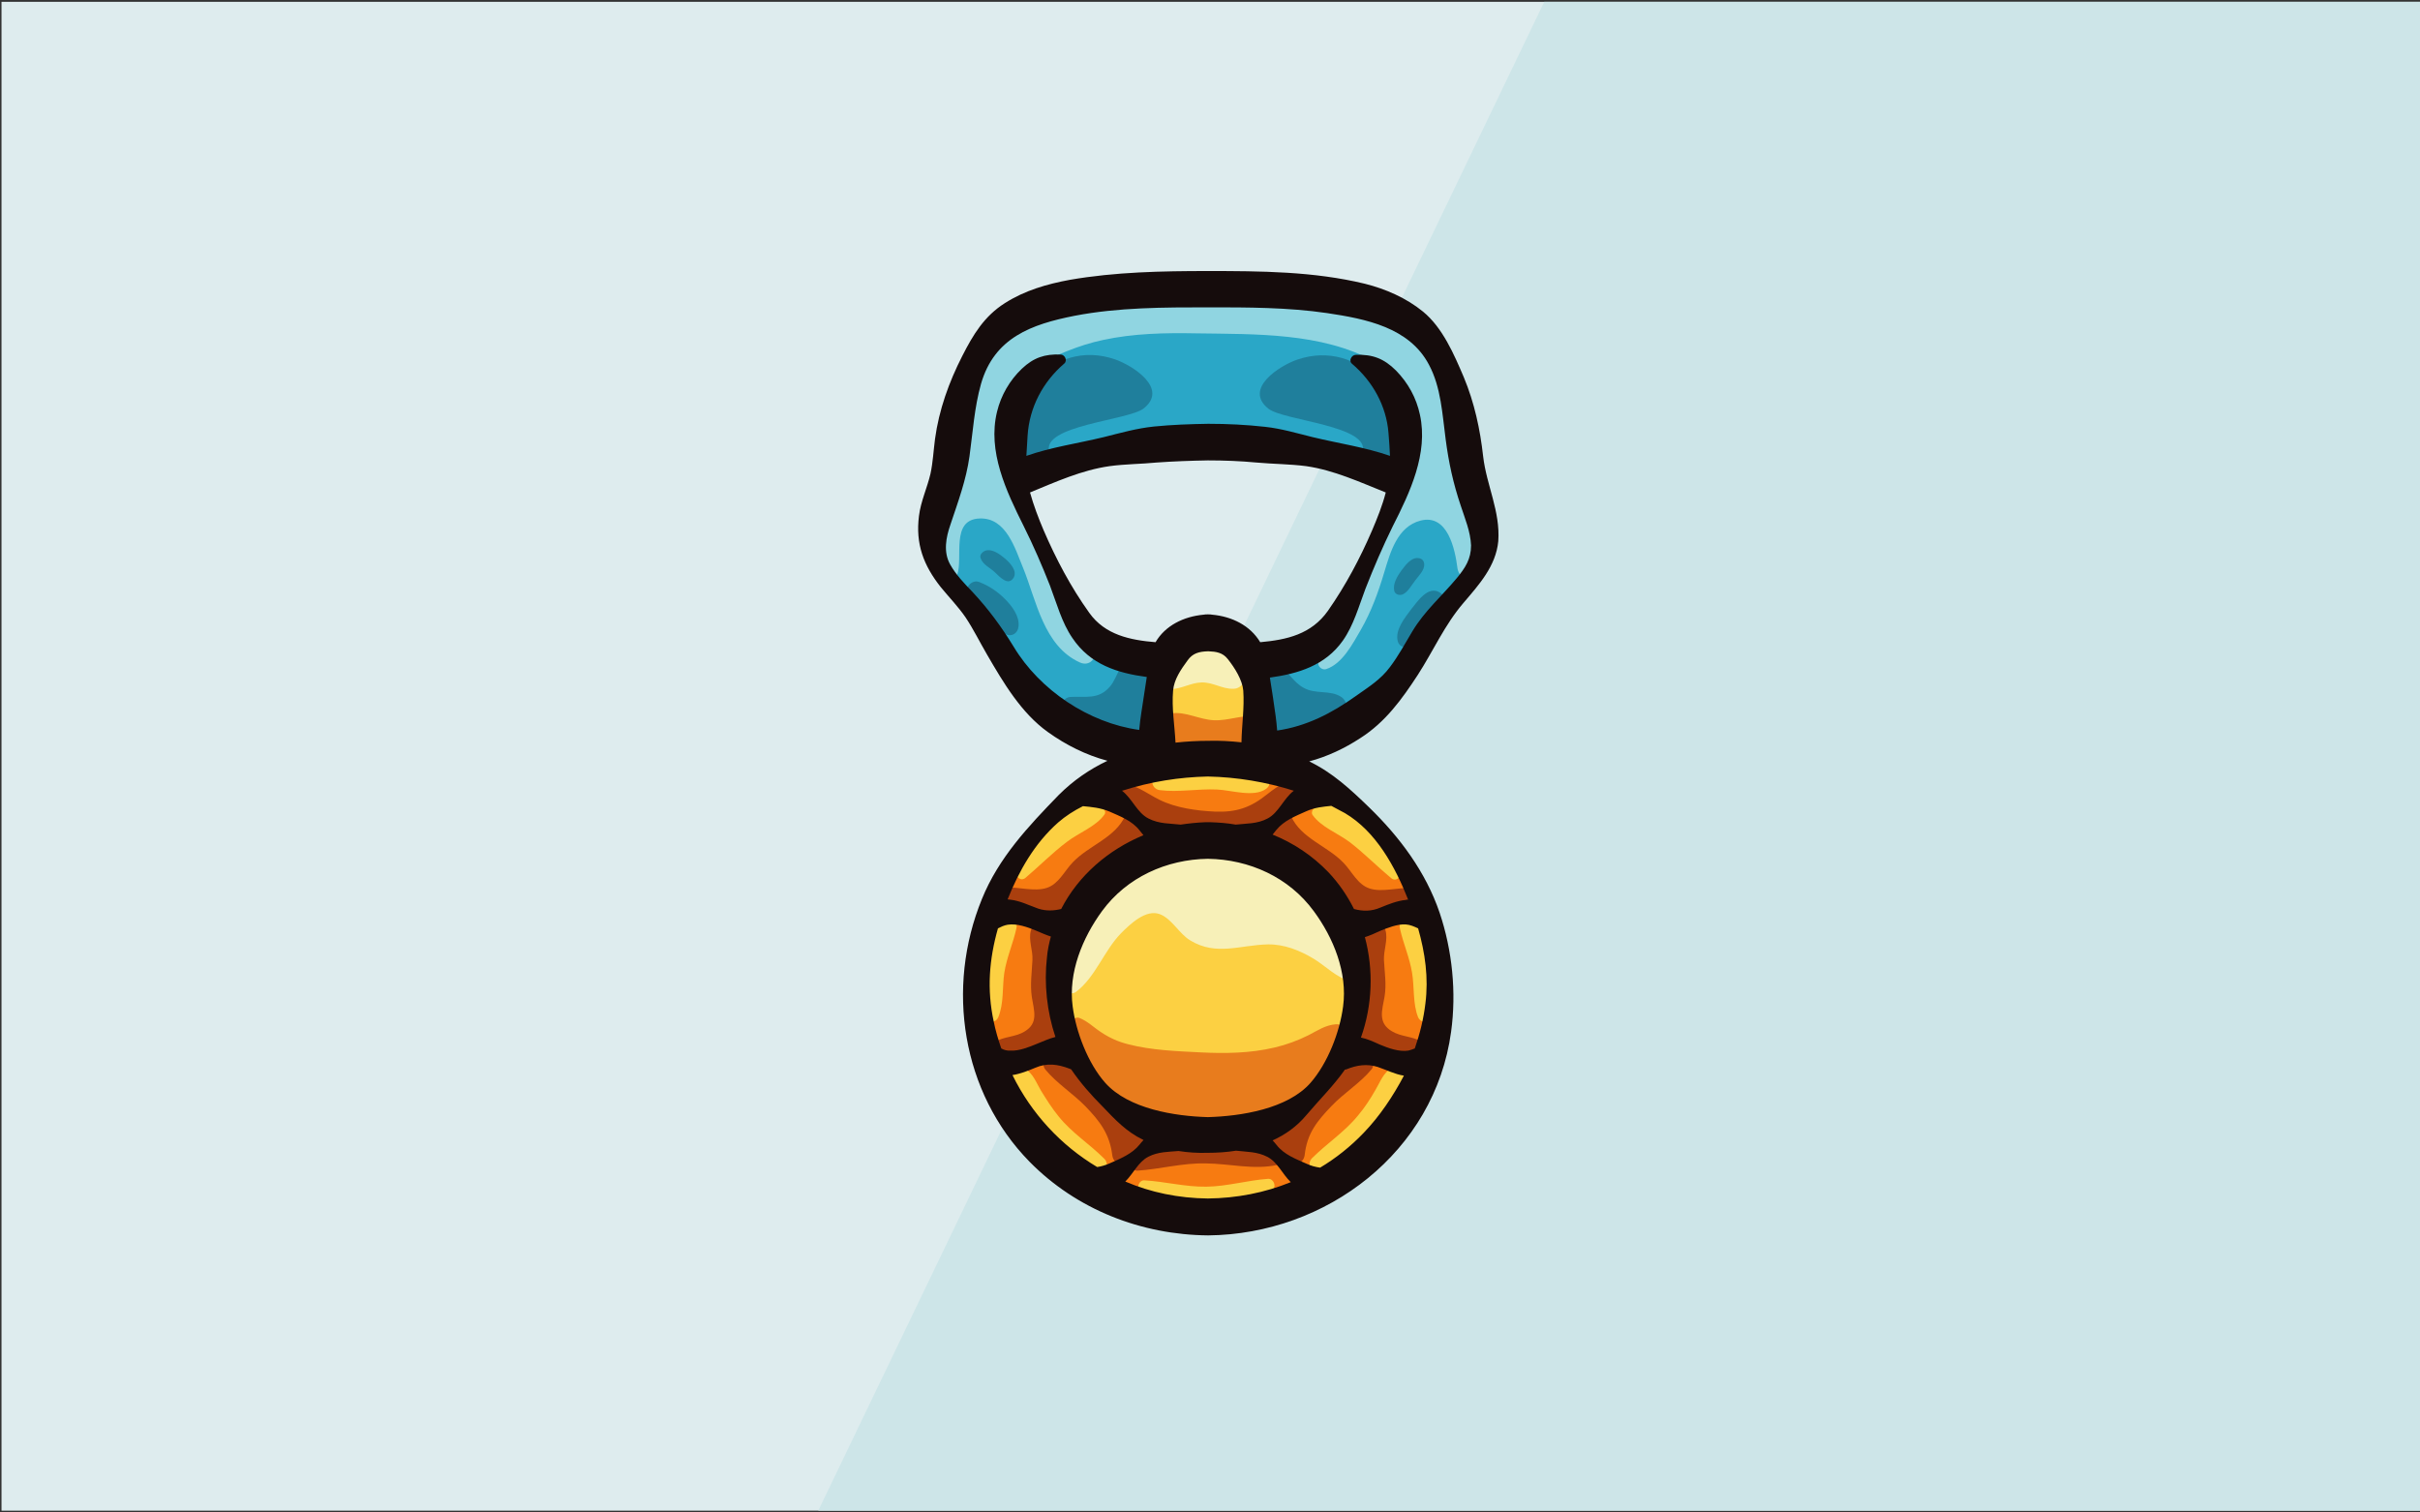 <?xml version="1.0" encoding="utf-8"?>
<!-- Generator: Adobe Illustrator 26.2.1, SVG Export Plug-In . SVG Version: 6.00 Build 0)  -->
<svg version="1.1" id="Layer_1" xmlns="http://www.w3.org/2000/svg" xmlns:xlink="http://www.w3.org/1999/xlink" x="0px" y="0px"
	 viewBox="0 0 800 500" style="enable-background:new 0 0 800 500;" xml:space="preserve">
<rect x="0" y="0" width="800" height="500" fill="#333333" stroke="none"/>
<style type="text/css">
	.st0{fill:#DEECEE;}
	.st1{fill:#CDE5E8;}
	.st2{fill:#F77B11;}
	.st3{fill:#FCD042;}
	.st4{fill:#2AA7C7;}
	.st5{fill:#E87C1D;}
	.st6{fill:#F7F0B8;}
	.st7{fill:#AA3F0E;}
	.st8{fill:#1F7F9C;}
	.st9{fill:#90D5E1;}
	.st10{fill:#150C0C;}
</style>
<rect x="0.5" y="0.6" class="st0" width="800.1" height="498.8"/>
<polygon class="st1" points="800.6,499.4 270.5,499.4 510.5,0.6 800.6,0.6 "/>
<g>
	<circle class="st2" cx="399.2" cy="326.2" r="76.1"/>
	<circle class="st3" cx="399.2" cy="326.2" r="49"/>
	<path class="st3" d="M401,208.3c-8.2-0.8-15.1,4.8-17.4,16.2c-2.3,11.3,2.1,27.7,2.1,27.7l28.4-0.6
		C420.3,222.4,409.2,209.1,401,208.3z"/>
	<path class="st4" d="M490.7,174.9c-0.6-10.1-7.2-50.4-18.4-62.8c-10-11.1-35.3-17.1-72.9-16.8c-37.6-0.3-62.9,5.7-72.9,16.8
		c-11.2,12.4-17.9,52.7-18.4,62.8c-0.6,10.1,2.6,16.4,12.7,25.4s9.2,19.3,22.5,32.3c13.3,13,37.2,16.7,37.2,16.7l4.3-32
		c-29.1,1.4-34.3-23.6-39.5-34.6c-5.2-10.9-10.4-22.8-10.4-22.8c24.1-10.5,50.4-13,64.6-13.5c14.1,0.5,40.4,3,64.6,13.5
		c0,0-5.2,11.8-10.4,22.8c-5.2,10.9-10.4,36-39.5,34.6l4.3,32c0,0,23.9-3.7,37.2-16.7c13.3-13,12.4-23.3,22.5-32.3
		S491.2,185,490.7,174.9z"/>
	<g>
		<path class="st5" d="M441.6,338.6c-3.5,0.3-5.9,2-9,3.6c-3.6,1.8-7.4,3.2-11.3,4.1c-8,1.9-16.3,2-24.4,1.6
			c-7.9-0.4-16.3-0.7-24-2.7c-3.2-0.8-6.1-2.1-8.8-3.9c-2.5-1.6-4.5-3.7-7.3-4.8c-1.1-0.4-2.5,0.5-2.7,1.6
			c-0.8,4.4,1.7,8.1,5.1,10.8c-2.1,1.2-3.4,3.7-1.7,6.3c4.7,7.1,13,10.1,20.8,12.7c8.8,2.8,18.3,4.5,27.5,3.6
			c7.9-0.7,15.7-3,22.4-7.4c5.7-3.7,12-9.4,12.8-16.5c1.5-1.1,2.8-2.4,3.6-4C445.6,341.6,444.3,338.4,441.6,338.6z"/>
		<path class="st5" d="M386,242.1c-1.3,1.3-1.1,3.1,0,4.6c1.7,2.2,5.6,2.6,8.2,2.7c0.8,0,1.7,0,2.6-0.3c2.1,0.4,4.3,0.3,6.4,0.3
			c3.6-0.1,6.8-0.7,10.2-1.7c1.7-0.5,2.6-2.3,2.4-3.9c0.9-0.7,1.7-1.4,2.4-2.3c1.6-2.1-0.7-4.5-2.7-4.7c-4.7-0.6-9.4,1.5-14.2,1.3
			c-4.7-0.2-9.3-2.9-13.9-2.3c-2.3,0.3-3.7,2.3-2.6,4.5C385.1,241,385.5,241.6,386,242.1z"/>
	</g>
	<g>
		<path class="st6" d="M450.9,318.4c-1-2.4-3.1-4.5-5.4-6.2c0.6-1.3,0.7-2.8-0.2-4.4c-9.3-17.1-28.2-28.5-47.8-27.5
			c-9.5,0.5-19,3.6-26.8,9.1c-6.3,4.4-15.6,12.6-14.2,21.1c0.1,0.3,0.2,0.6,0.5,0.8c-3.1,4.5-5.4,9.5-5.6,14.1
			c-0.1,2,2.6,3.8,4.3,2.5c6.4-4.8,9.3-13.7,14.9-19.4c3.1-3.1,8.2-8,12.8-6.3c4,1.5,6.4,6.5,10.1,8.7c8.6,5.2,16.4,1.5,25.6,1.3
			c5.4-0.1,10.6,2,15.1,4.7c4,2.4,7.6,6.3,12.1,7.4C450,325,452.2,321.6,450.9,318.4z"/>
		<path class="st6" d="M387,227.8c3.5,0,6.6-2.1,10.2-2.2c3.8-0.1,6.8,2.2,10.5,2.1c2.9,0,4.7-3.2,3.3-5.7c-0.4-0.7-0.9-1.3-1.5-1.8
			c1.1-1.3,1.5-3.1,0.4-4.6c-2.4-3.5-7.1-4.2-11.1-3.7c-4.2,0.5-7.1,2.4-9.6,5.8c-0.4,0.5-0.5,1.1-0.4,1.6c-2.1,1.2-3.8,2.9-4.6,5
			C383.6,225.9,385.2,227.8,387,227.8z"/>
	</g>
	<g>
		<path class="st7" d="M368.7,265.9c5.2,1.9,9.4,5.5,14.7,7c5.8,1.7,12.1,1.5,18,1.7c5.2,0.2,10.7-0.2,15.6-2.2
			c-0.4,0.4-0.6,0.9-0.8,1.5c-0.3,1,0,2,0.4,2.9c0.5,1.1,1.8,2.2,2.8,2.9c1.6,1.2,3.7,1.2,5-0.2c1.1,1.1,2.3,2.1,3.5,3
			c4.5,3.3,8.8,6,12.3,10.4c1.2,1.5,2.3,2.9,3.5,4.2c-0.7,0.6-1.2,1.5-1.3,2.3c-0.2,1.3,0.4,2.6,1.6,3.3c1.1,0.6,2.2,1,3.5,1
			c0.6,0,1.2-0.1,1.7-0.2c0.4-0.1,0.7-0.3,1.1-0.4c-0.3,0.1-0.3,0.1,0.1,0c0.7-0.2,1.3-0.7,1.7-1.3c4.7,0.8,9.6-0.4,14.4-0.2
			c5.2,0.2,5.1-7.7,0-8c-4.4-0.3-9.6,1.5-13.8,0.1c-3.9-1.3-5.8-5.6-8.5-8.4c-5.4-5.7-14.1-8.1-17.4-15.5c-0.5-1.1-1.2-1.6-2-1.7
			c2.4-1.4,5-2.1,7.5-3.3c2.9-1.5,1.9-5.6-0.8-6.5c-4.6-1.6-9,1.4-12.5,4.2c-5.6,4.5-10.3,6.1-17.5,5.8c-6-0.3-12.7-1.2-18.2-3.9
			c-4.6-2.3-8.3-5.5-13.6-5.5C365.5,258.9,365,264.6,368.7,265.9z M420.8,270.6c-0.1,0.2-0.1,0.4-0.2,0.6c-0.3,0-0.6,0-0.9,0
			C420.1,271,420.5,270.8,420.8,270.6z"/>
		<path class="st7" d="M470,344.4c-3.1-1.9-6.8-1.6-9.9-3.5c-4.7-2.8-3.2-6.9-2.4-11.4c0.7-4.2,0-8-0.2-12.2
			c-0.1-3.4,1.4-6.6,0.5-9.8c-0.4-1.3-1.8-2.1-3.2-1.8c-0.5,0.1-0.9,0.3-1.3,0.5c-0.4-0.4-0.9-0.6-1.3-0.8c-0.6-0.1-1.1-0.1-1.7,0
			c-0.9,0.2-1.4,0.8-1.9,1.5c-1.1,1.4-1,3.6-0.2,5.1c0.3,0.6,0.9,1.1,1.5,1.3c-0.1,1.4-0.1,2.8-0.1,4c0.1,3.4,0.8,6.7,0.4,10.1
			c-0.4,2.8-1.3,5.6-1.3,8.4c0,1,0.2,2.1,0.4,3c-1,0.3-1.9,1-2.1,2.1c-0.2,0.8-0.3,1.6-0.1,2.5c0.2,0.9,0.9,1.6,1.5,2.2
			c0.9,0.9,2.1,1.5,3.4,1.7c0.7,0.1,1.3,0.1,1.9-0.1c0.2-0.1,0.4-0.2,0.5-0.3c4,3.5,9.7,5.3,14.7,3.7
			C472,349.8,472.6,345.9,470,344.4z"/>
		<path class="st7" d="M451.2,349.9c-7.2,1-14.5,8.4-19.2,13.6c-2.5,2.7-5,6.1-6.4,9.7c-0.2,0-0.3-0.1-0.5-0.1
			c-3-0.1-7.2,2.4-6.2,5.8c0.2,0.6,0.6,1.2,1.1,1.6c-7.1-3.3-15.4-3.9-23.1-3.8c-7.5,0.1-16.8,1.5-22.2,7.1
			c-1.1,1.1-0.4,3.3,1.3,3.2c7.6-0.5,14.9-2.6,22.7-2.4c8,0.1,15.7,2.2,23.6,0.5c1-0.2,1.4-1.2,1.2-2.1c0.5,0.1,1.1,0.1,1.6,0
			c1.3,3.2,5.8,2.2,6.2-1.2c0.8-7.1,4-11.1,8.9-16.2c4.1-4.3,9.5-7.6,13.2-12.1C454.8,351.7,453.4,349.5,451.2,349.9z"/>
		<path class="st7" d="M332.3,301.6c4.8-0.2,9.6,1,14.4,0.2c0.4,0.6,1,1.2,1.7,1.3c0.4,0.1,0.4,0.1,0.1,0c0.3,0.2,0.7,0.3,1.1,0.4
			c0.6,0.1,1.1,0.2,1.7,0.2c1.3,0.1,2.4-0.3,3.5-1c1.2-0.7,1.8-2,1.6-3.3c-0.1-0.8-0.6-1.7-1.3-2.3c1.2-1.3,2.3-2.7,3.5-4.2
			c3.6-4.4,7.8-7.1,12.3-10.4c1.2-0.9,2.5-1.9,3.5-3c1.4,1.4,3.4,1.4,5,0.2c0.9-0.7,2.3-1.8,2.8-2.9c-3.4-2.5-6.7-5-9.8-7.9
			c-0.2,0.2-0.3,0.4-0.4,0.7c-3.3,7.4-12,9.8-17.4,15.5c-2.7,2.8-4.6,7.1-8.5,8.4c-4.2,1.4-9.5-0.4-13.8-0.1
			C327.2,294,327.1,301.9,332.3,301.6z"/>
		<path class="st7" d="M346.8,347.4c1.3-0.2,2.5-0.8,3.4-1.7c0.6-0.6,1.3-1.4,1.5-2.2c0.2-0.8,0.1-1.6-0.1-2.5
			c-0.2-1.1-1.1-1.8-2.1-2.1c0.3-1,0.4-2,0.4-3c0-2.9-0.9-5.6-1.3-8.4c-0.5-3.4,0.2-6.7,0.4-10.1c0.1-1.2,0.1-2.6-0.1-4
			c0.6-0.3,1.2-0.7,1.5-1.3c0.8-1.5,0.9-3.6-0.2-5.1c-0.5-0.7-1.1-1.3-1.9-1.5c-0.6-0.1-1.1-0.1-1.7,0c-0.5,0.1-1,0.4-1.3,0.8
			c-0.4-0.2-0.8-0.4-1.3-0.5c-1.3-0.4-2.8,0.4-3.2,1.8c-0.9,3.2,0.7,6.5,0.5,9.8c-0.2,4.2-0.8,8-0.2,12.2c0.7,4.5,2.3,8.6-2.4,11.4
			c-3.1,1.9-6.9,1.6-9.9,3.5c-2.6,1.6-2,5.4,0.8,6.3c5,1.6,10.7-0.2,14.7-3.7c0.2,0.1,0.3,0.2,0.5,0.3
			C345.6,347.6,346.1,347.5,346.8,347.4z"/>
		<path class="st7" d="M380.9,377.1c-1.2-1.7-5.1-4.1-7.1-4c-0.2,0-0.3,0-0.5,0.1c-1.4-3.6-4-6.9-6.4-9.7
			c-4.7-5.2-12-12.6-19.2-13.6c-2.2-0.3-3.6,1.9-2.1,3.7c3.7,4.5,9.1,7.9,13.2,12.1c4.8,5,8,9.1,8.9,16.2c0.4,3.4,4.8,4.4,6.2,1.2
			c0,0,0,0,0,0C375.4,380.4,378.8,379.4,380.9,377.1z"/>
	</g>
	<g>
		<path class="st3" d="M339,290.2c4.6-3.9,8.8-8.2,13.7-11.9c3.9-3,9.5-5,12.4-9c1.2-1.6-2.4-4.6-4.2-4.6c-5.3,0-10,4.2-13.9,7.5
			c-4.7,3.9-8.1,10.4-10.6,15.9C335.5,289.9,337.5,291.5,339,290.2z"/>
		<path class="st3" d="M383.4,261.2c6.1,0.8,12.6-0.5,18.9-0.2c4.7,0.2,12.2,2.7,16.2-0.2c0.9-0.6,1.5-1.7,0.9-2.8
			c-2.8-5.1-11.6-5.1-16.7-5.3c-6.4-0.2-14.7,0-20.4,3.3C379.9,257.5,380.8,260.9,383.4,261.2z"/>
		<path class="st3" d="M336,306.9c0.9-3.9-4.2-6-6.4-2.7c-3.1,4.8-4.4,11.1-5.1,16.7c-0.7,5.2-1.3,11.3,1.7,15.9
			c1.1,1.6,3.1,1.1,3.8-0.5c1.9-4.6,1.3-9.9,2-14.7C332.8,316.5,334.9,311.9,336,306.9z"/>
		<path class="st3" d="M349.9,369c-2.2-2.7-4-5.6-5.8-8.5c-1.6-2.7-2.6-5.7-5.4-7.3c-0.7-0.4-1.6-0.3-2.2,0.1c-0.6-0.9-1.9-1.3-3-1
			c-0.5,0.1-0.8,0.4-1.2,0.7c-0.9,0.8-1,2.3-0.4,3.3c0.5,0.9,1,2,1.6,2.8c0.6,0.9,1.6,1.6,2.4,2.4c0.2,0.2,0.4,0.3,0.6,0.3
			c1.9,4.4,5.6,8.7,7.9,11.6c4.6,5.8,10.6,12.1,17.7,14.8c2.9,1.1,5-3.1,3-5.1C360.1,378.1,354.3,374.5,349.9,369z"/>
		<path class="st3" d="M446.2,278.4c4.8,3.7,9,8,13.7,11.9c1.5,1.3,3.5-0.3,2.7-2.1c-2.6-5.6-6-12-10.6-15.9
			c-3.9-3.3-8.6-7.5-13.9-7.5c-1.8,0-5.3,3-4.2,4.6C436.7,273.4,442.2,275.4,446.2,278.4z"/>
		<path class="st3" d="M474.3,321c-0.8-5.6-2-11.9-5.1-16.7c-2.2-3.3-7.3-1.2-6.4,2.7c1.1,5,3.2,9.6,4,14.6c0.8,4.8,0.2,10.2,2,14.7
			c0.7,1.6,2.8,2.1,3.8,0.5C475.7,332.2,475,326.1,474.3,321z"/>
		<path class="st3" d="M465.3,352.1c-1-0.3-2.4,0.1-3,1c-0.6-0.4-1.5-0.5-2.2-0.1c-2.8,1.6-3.8,4.6-5.4,7.3c-1.7,3-3.6,5.9-5.8,8.5
			c-4.5,5.5-10.3,9.2-15.2,14.1c-2,2,0,6.2,3,5.1c7.1-2.7,13.1-9,17.7-14.8c2.3-2.9,6-7.3,7.9-11.6c0.2-0.1,0.4-0.2,0.6-0.3
			c0.8-0.7,1.8-1.4,2.4-2.4c0.6-0.9,1.1-1.9,1.6-2.8c0.6-1,0.5-2.5-0.4-3.3C466.2,352.5,465.8,352.3,465.3,352.1z"/>
		<path class="st3" d="M419.2,389.7c-6.9,0.5-13.5,2.5-20.4,2.6c-7,0.1-13.6-1.7-20.5-2.1c-1.7-0.1-2.7,2.3-1.4,3.4
			c10.8,9.2,33.4,9.1,43.9-0.4C422,392.1,421,389.6,419.2,389.7z"/>
	</g>
	<g>
		<path class="st8" d="M443.4,230.4c-3.6-2.4-8.5-0.8-12.4-3c-3.6-1.9-5.3-5.8-8.6-7.8c-1.6-1-4.3-0.1-4.7,1.9
			c-0.4,2.1,0,4.1,0.9,5.9c-0.7,0.5-1.2,1.2-1.5,2c-1.6,3.9-0.7,10.4,2.5,13.4c4.1,3.8,10,1.6,14.8,0.7c2.2-0.4,3.6-2.9,3.5-5.1
			c2.7-0.2,5.2-1.1,6.8-3.4C445.7,233.5,444.8,231.3,443.4,230.4z"/>
		<path class="st8" d="M379.2,220.5c-0.1-0.6-0.4-1.2-0.8-1.8c-0.9-1.3-2.1-1.7-3.6-1.5c-4.6,0.8-5.2,6.7-7.9,9.8
			c-3.8,4.4-8,3.1-13.1,3.4c-1.8,0.1-3.4,2.1-2.2,3.8c2.1,3.1,5.5,4.5,9,4.6c0.1,1.4,1.3,2.9,2.8,3c0.6,0,1.2,0.1,1.7,0
			c0.6,0.8,1.4,1.4,2.3,1.7c0.4,2.2,2.1,3.9,4.6,3.9c5.4,0,9.3-5.7,6.6-10.7c-0.1-0.2-0.2-0.3-0.3-0.5c1-3.3,2.4-6.4,4-9.4
			C383.9,223.8,381.7,221,379.2,220.5z"/>
		<path class="st8" d="M323.7,192.4c-3.1-1.2-5.9,3.6-3.3,5.7c2.1,1.8,4.3,3.6,6.2,5.6c1.8,2,3.4,4.6,5.8,5.9
			c2.1,1.1,4.1-0.3,4.3-2.5c0.4-3.4-2.2-6.8-4.5-9.1C329.7,195.5,327,193.7,323.7,192.4z"/>
		<path class="st8" d="M329,189.3c1.4,1.3,4.2,4.5,6,1.8c1.5-2.3-1.1-5-2.7-6.4c-1.7-1.4-4.3-3.5-6.7-2.6c-0.9,0.4-1.9,1.4-1.4,2.5
			C325,186.8,327.4,187.7,329,189.3z"/>
		<path class="st8" d="M476,195.9c-3.8-2.5-7.4,2.9-9.4,5.4c-2.1,2.8-5.6,7-4.5,10.8c0.4,1.3,1.7,2.1,3,1.7c3.7-1.1,5.6-5.8,8-8.5
			C475,203.1,480,198.4,476,195.9z"/>
		<path class="st8" d="M463.7,196.5c1.8-0.8,3-3.2,4.2-4.7c1.1-1.5,3.1-3.3,2.9-5.4c-0.1-1.1-0.8-1.8-1.9-1.9
			c-2.5-0.3-4.4,2.5-5.7,4.2c-1.3,1.8-2.8,4.3-2.3,6.6C461.2,196.6,462.7,196.9,463.7,196.5z"/>
		<path class="st8" d="M378.1,135c8.3-6.6-3.7-14.2-9.5-16.2c-20.8-7.2-38.7,13.9-34,33.7c1,4.2,6.2,3.9,8.1,1.1
			c2.3,0.5,5.1-1.5,4.2-4.2C344,140.6,373.1,139,378.1,135z"/>
		<path class="st8" d="M462.8,152.6c4.7-19.8-13.1-40.9-34-33.7c-5.8,2-17.8,9.6-9.5,16.2c5,4,34,5.6,31.1,14.4
			c-0.9,2.7,2,4.7,4.2,4.2C456.6,156.5,461.8,156.8,462.8,152.6z"/>
	</g>
	<path class="st9" d="M487.4,175.4c0.6-0.5,1-1.4,0.8-2.4c-0.7-4.7-3.1-9.2-4.5-13.8c-1.3-4.5-2.2-9-2.8-13.7
		c-1-8-1.5-16.1-4.7-23.6c-5.7-13.3-19-20.5-33-19.7c-0.4-0.4-0.9-0.6-1.5-0.8c-10.1-2.2-20.8-2.8-31.1-3.4
		c-11.1-0.6-22.1-1.1-33.2-0.8c-15.5,0.4-37.4,2.1-48,15.4c-6.1,5.1-9.1,13.8-10.4,21.5c-0.8,4.6-0.6,9.3-1,14
		c-0.4,5.5-2.7,9.4-5.3,14.2c-1.1,2.1-0.3,4.3,1.3,5.3c-0.1,0-0.1,0.1-0.2,0.1c-6,5.2-5.8,15.4-3.8,22.4c1,3.2,5.3,2.9,6.4,0
		c2.1-5.7-2.3-18.4,7.5-18.7c8.8-0.3,11.7,10.1,14.3,16.3c4.4,10.8,6.8,25.9,18.8,31.3c3.9,1.8,6.8-3.1,3.3-5.6
		c-8.8-6.3-11.6-15.2-14.4-25c-1.1-3.9-2.7-7.7-4.8-11.1c0.4-0.5,0.6-1.1,0.5-1.9c-0.5-9-4.9-18.1-7.3-26.8
		c-2.2-7.9-3.4-18.3,4.9-23.1c1.8-1.1,2.5-2.7,2.3-4.4c7.5-3.6,15-7,23.1-8.7c10.1-2.2,20.6-2.4,30.9-2.2
		c19.5,0.3,41.4-0.3,58.9,9.3c0.8,0.4,1.5,0.6,2.1,0.6c6.4,5.2,9.7,14.9,10.6,22.9c0.9,7.6-2.1,14.6-6.1,20.9c-0.8,0.9-1.4,1.9-2,3
		c-0.8,1.5-0.2,3.2,1,4.2c-5.7,6.8-6.9,16-11.2,23.6c-2.4,4.3-4.5,8.7-7.1,12.8c-2.3,3.7-5.5,7.2-5.9,11.7c-0.1,1.3,1.4,2.4,2.6,2
		c5.4-1.8,8.7-8.3,11.4-12.9c3.5-6.1,5.8-12.4,7.8-19.1c2-6.6,4.3-15.1,12-17.1c9-2.3,11.4,9.5,12.2,15.7c0.5,4,5.9,5.3,7.3,1
		C490.7,184.5,489.7,179.6,487.4,175.4z"/>
	<path class="st10" d="M490.3,150.9c-1-9-2.9-17.8-6.4-26.2c-3.2-7.5-7-16.4-13.5-21.7c-5.5-4.5-12.4-7.5-19.2-9.2
		c-16.9-4.1-34.6-4.2-51.9-4.2c-15.2,0-30.6,0.3-45.6,2.9c-7.6,1.4-14.9,3.5-21.5,7.7c-6.8,4.3-10.5,10.4-14.1,17.5
		c-4.4,8.6-7.7,17.8-9,27.4c-0.5,3.8-0.7,7.8-1.5,11.5c-1.1,4.7-3.2,9.1-3.8,13.9c-1.2,9.3,1.5,16.4,7.2,23.6
		c2.7,3.3,5.8,6.5,8.2,10c2.6,3.9,4.7,8.2,7.1,12.3c5.4,9.3,11.3,19.3,20.1,25.6c6,4.3,12.6,7.6,19.7,9.5
		c-5.9,2.8-11.3,6.5-16.1,11.3c-10.1,10.4-19.9,20.8-25.4,34.4c-12,29.3-6.7,63.9,15.7,86.8c15.6,15.9,37,24.2,59.1,24.4
		c39.1-0.4,74.9-27.6,80.3-67.3c1.8-13.1,0.4-26.9-3.8-39.4c-4.6-13.5-13.2-25-23.3-34.8c-6.2-6-12-11.4-19.8-15.2
		c6-1.6,11.7-4.3,16.9-7.7c8.3-5.3,13.7-12.8,19-20.9c5.1-7.9,8.9-16.6,15.1-23.8c5.1-6,10.7-12.1,11.5-20.4
		C496,169,491.4,160.4,490.3,150.9z M399.3,152.2c5.4,0,10.7,0.2,16,0.7c5.5,0.5,11.1,0.5,16.5,1.2c9.1,1.3,17.8,5.3,26.3,8.7
		c-1.1,4.3-2.8,8.5-4.5,12.5c-4,9.3-8.8,18.3-14.6,26.6c-5.5,7.8-13.6,9.6-22.4,10.4c-3.3-5.5-9.3-8.5-15.9-9.1
		c-0.4-0.1-0.9-0.1-1.4-0.1c-0.5,0-1,0-1.4,0.1c-6.6,0.6-12.7,3.6-15.9,9.1c-8.4-0.7-16.7-2.4-21.9-9.7c-6.1-8.5-11-17.8-15.1-27.3
		c-1.7-4-3.3-8.2-4.5-12.5c8.5-3.5,17.1-7.4,26.3-8.7c5.1-0.7,10.5-0.7,15.6-1.2C388,152.5,393.6,152.3,399.3,152.2z M468.8,306.9
		c2.3,8.1,3.5,16.3,2.4,24.9c-0.6,5-1.8,9.9-3.5,14.8c-0.7,0.3-1.4,0.5-2.1,0.7c-3,0.5-6.7-0.8-9.5-2c-2.2-1-4.2-1.9-6.2-2.3
		c3.8-10.7,4.2-22.4,1.3-33.2c1.6-0.5,3.2-1.2,4.9-2c2.4-1,5.9-2.4,8.6-2.2C466.2,305.7,467.5,306.3,468.8,306.9z M444,332.7
		c-1.1,8.5-5.1,18.8-10.8,25.3c-7.6,8.6-23,11-33.9,11.3c-10.9-0.3-26.2-2.7-33.9-11.3c-5.7-6.4-9.7-16.8-10.8-25.3
		c-1.5-11.1,3.2-22.6,9.7-31.5c8.2-11.2,21.3-17.1,35-17.3c13.7,0.2,26.8,6.1,35,17.3C440.8,310,445.5,321.5,444,332.7z
		 M418.9,382.4c3.4,1.7,5,5.7,7.8,8.4c-8.6,3.5-17.9,5.3-27.4,5.4c-9.7-0.1-18.9-2-27.3-5.6c2.7-2.7,4.3-6.5,7.6-8.2
		c3.3-1.7,6.7-1.6,10-1.9c3.2,0.5,6.4,0.7,9.6,0.6c3.1,0,6.3-0.2,9.4-0.7C412.1,380.8,415.6,380.7,418.9,382.4z M331,346.6
		c-1-2.9-1.9-5.9-2.5-8.9c-2.3-10.6-1.5-20.6,1.4-30.8c1-0.5,2-1,3.2-1.2c3-0.5,6.7,0.8,9.5,2c1.7,0.7,3.2,1.4,4.8,1.9
		c-0.6,2.2-1.1,4.5-1.3,6.9c-1,8.7,0,18,2.8,26.3c-2,0.5-4,1.4-6.2,2.3c-2.4,1-5.9,2.4-8.6,2.2C332.9,347.4,331.9,347.1,331,346.6z
		 M408.5,272.6c-2.8-0.5-5.6-0.7-8.5-0.8c-0.2,0-0.5,0-0.7,0c-0.2,0-0.5,0-0.7,0c-2.8,0.1-5.6,0.4-8.3,0.8c-3.5-0.4-7.1-0.2-10.6-2
		c-3.8-1.9-5.4-6.6-8.8-9.2c0.1,0,0.3-0.1,0.4-0.1c9.1-2.9,18.5-4.4,28-4.6c9.7,0.2,19.2,1.8,28.4,4.7c-3.4,2.6-5,7.3-8.7,9.2
		C415.6,272.4,412,272.2,408.5,272.6z M387.8,228.3c0.3-3.7,2.6-7,4.8-10c1.7-2.4,3.8-2.9,6.8-3c2.6,0.1,4.8,0.4,6.5,2.6
		c2.3,2.9,4.8,6.9,5.1,10.4c0.4,5.7-0.5,11.4-0.6,17.1c-3.6-0.4-7.3-0.6-10.9-0.5c-3.6,0-7.3,0.2-10.9,0.6
		C388.3,239.7,387.3,234,387.8,228.3z M349.8,271.9c2.4-2.1,5.2-3.9,8.2-5.4c3,0.3,5.7,0.5,8.8,1.8c3.6,1.6,7.4,3,9.9,6.2
		c0.4,0.5,0.9,1.1,1.3,1.6c-11.6,4.8-21.5,13.3-27.2,24.4c-2.5,0.6-5,0.7-7.5-0.1c-3.2-1.1-5.9-2.6-9.4-3c-0.3,0-0.5,0-0.8-0.1
		C336.9,287.8,342,278.8,349.8,271.9z M334.7,355.4c2.6-0.4,5.1-1.4,7.5-2.4c3.9-1.7,7.5-1.2,11.4,0.3c0.2,0.1,0.3,0.1,0.5,0.2
		c3,4.4,6.5,8.4,10.3,12.2c4.2,4.4,7.9,8.4,13.5,11.1c0,0,0.1,0,0.1,0.1c-0.5,0.5-0.9,1-1.3,1.5c-2.5,3.1-6.3,4.6-9.9,6.2
		c-1.4,0.6-2.7,1-4.1,1.2C350.8,378.7,341,368.2,334.7,355.4z M450.8,374.5c-4.3,4.5-9.2,8.4-14.4,11.5c-1.5-0.2-3-0.6-4.5-1.3
		c-3.6-1.6-7.4-3-9.9-6.2c-0.4-0.5-0.8-1-1.3-1.5c4.2-1.9,8-4.6,11.1-8.3c4.3-5.1,9-9.7,12.8-15.1c0.2,0,0.3-0.1,0.5-0.1
		c3.4-1.4,6.8-1.9,10.3-0.8c3,1,5.6,2.4,8.7,2.9C460.5,362.4,456.1,369,450.8,374.5z M465.5,297.4c-0.3,0-0.6,0-0.8,0.1
		c-2.9,0.3-5.6,1.4-8.3,2.5c-3,1.3-5.8,1.3-8.8,0.5c-2.2-4.4-5-8.5-8.5-12.2c-5.3-5.5-11.5-9.6-18.4-12.4c0.4-0.5,0.8-1,1.2-1.5
		c2.5-3.1,6.3-4.6,9.9-6.2c2.9-1.3,5.5-1.5,8.3-1.8c1.5,0.8,3,1.6,4.5,2.4C454.9,274.9,461.2,286.5,465.5,297.4z M481.6,191.1
		c-5,6-10.7,10.9-14.7,17.6c-2.4,4-4.6,8.1-7.4,11.8c-3.1,4.2-7.1,6.6-11.3,9.6c-8,5.7-16.3,10-26,11.4c-0.1-1.6-0.3-3.2-0.5-4.8
		c-0.6-4.2-1.2-8.5-1.9-12.7c9.4-1.3,18.3-4,24.1-12.2c3.6-5.1,5.3-11.4,7.5-17.2c2.7-6.9,5.7-13.9,9-20.6
		c5.7-11.2,11.8-24.1,9-36.9c-1.2-5.6-3.9-10.5-7.9-14.6c-4-4-7.8-5.4-13.3-5.2c-1.4,0-2.5,2-1.2,3c6.8,5.8,11.3,13.9,12,22.8
		c0.2,2.5,0.4,5.1,0.5,7.6c-8.4-2.9-16.9-4.1-25.6-6.2c-5.3-1.3-10.2-2.8-15.7-3.4c-6.3-0.7-12.5-1-18.8-1c-6,0.1-11.9,0.3-17.9,0.9
		c-5.8,0.6-11,2.1-16.6,3.5c-8.7,2.1-17.3,3.3-25.6,6.2c0.1-2.2,0.3-4.4,0.4-6.7c0.6-9.3,5-17.7,12.1-23.8c1.2-1,0.2-3-1.2-3
		c-5.2-0.2-8.9,1-12.8,4.7c-4,3.8-6.9,8.8-8.2,14.2c-3.2,13.1,3,26.2,8.8,37.8c3.2,6.4,6.1,13.1,8.7,19.7c2.2,5.8,3.9,12.2,7.4,17.3
		c5.9,8.8,14.9,11.6,24.6,12.9c-0.6,3.9-1.2,7.9-1.8,11.8c-0.3,1.8-0.5,3.7-0.7,5.7c-16.7-2.3-32.9-13.2-41.5-27.5
		c-4.1-6.7-8.3-12.4-13.6-18.1c-2.7-2.8-5.5-5.7-7.4-9.1c-2.3-4.1-1.4-8.9,0.1-13.2c2.5-7.5,5.2-14.7,6.3-22.6
		c1.1-8,1.6-16.1,3.8-23.9c4.4-15.3,16.7-19.7,30.9-22.5c14.5-2.8,29.6-2.8,44.3-2.8c13,0,26.2,0,39.2,1.9
		c12.7,1.9,27.2,4.7,33.7,17.1c4,7.5,4.4,16.4,5.5,24.6c1,7.7,2.5,14.6,5,22c1.4,4.3,3.2,8.5,3.4,13.1
		C486.3,184.8,484.4,187.7,481.6,191.1z"/>
</g>
</svg>
